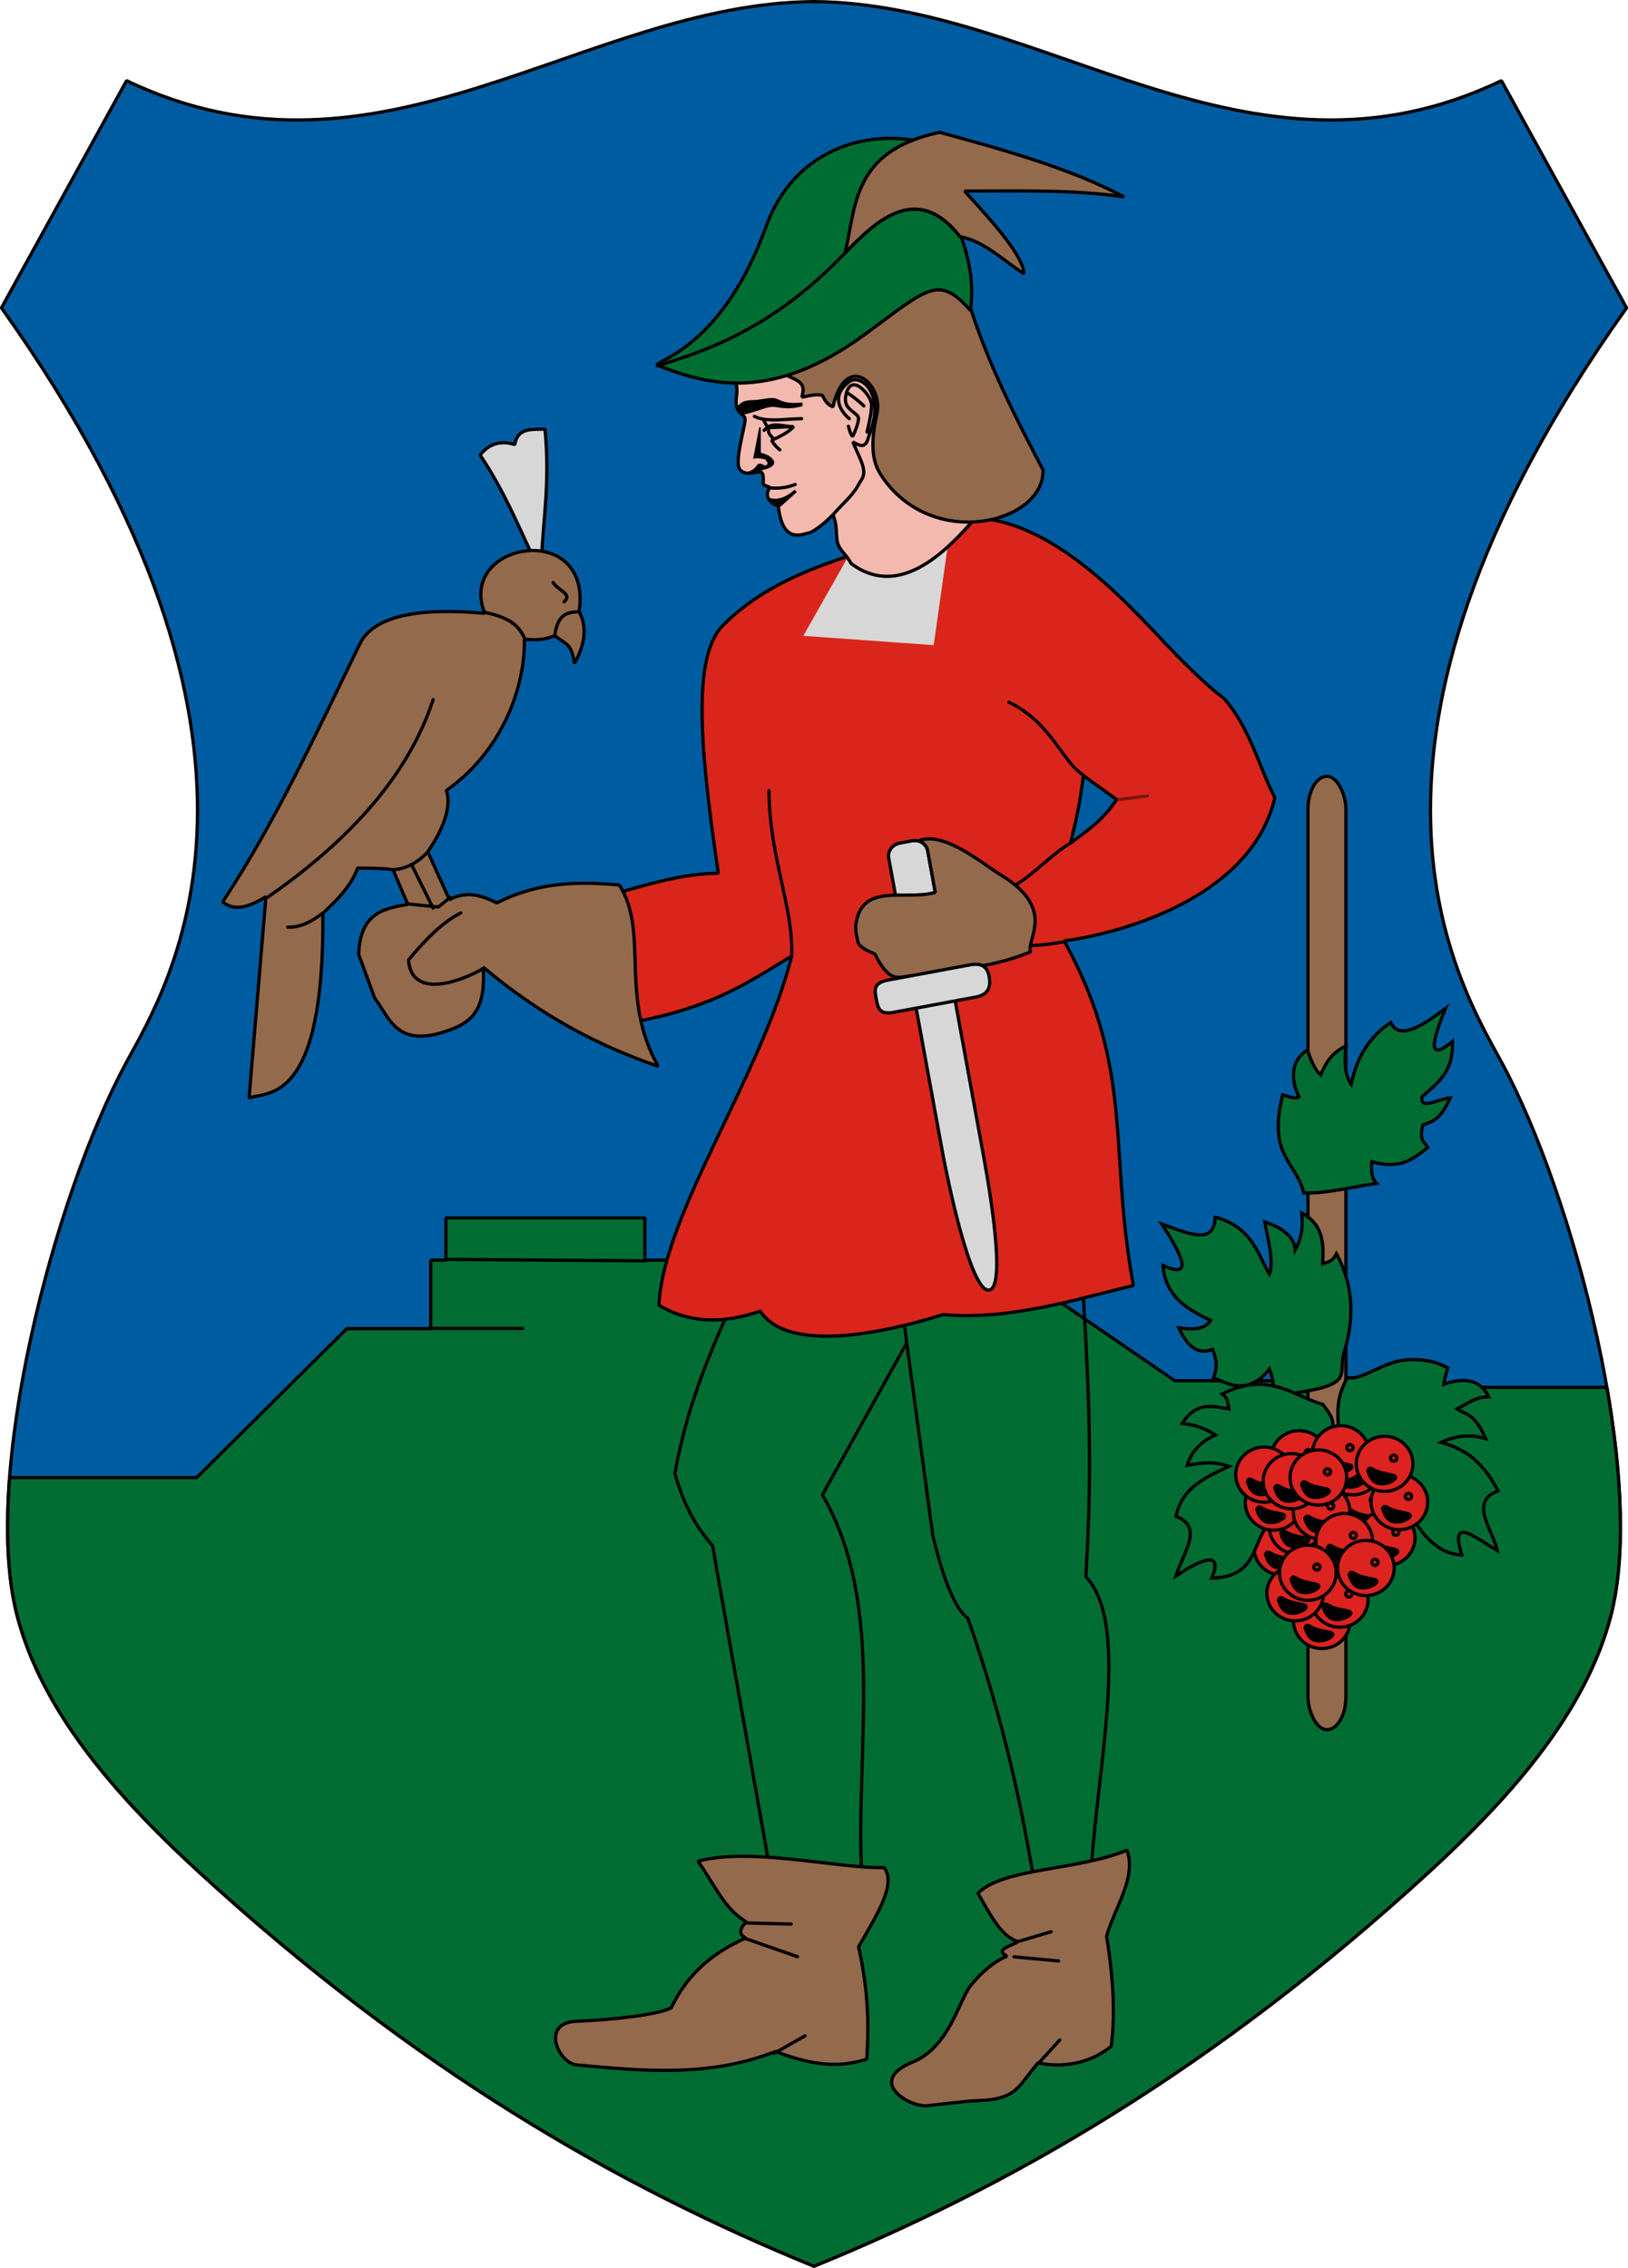 <?xml version="1.0" encoding="UTF-8" standalone="no"?>
<!-- Created with Inkscape (http://www.inkscape.org/) -->

<svg
   xmlns:dc="http://purl.org/dc/elements/1.1/"
   xmlns:cc="http://creativecommons.org/ns#"
   xmlns:rdf="http://www.w3.org/1999/02/22-rdf-syntax-ns#"
   xmlns:svg="http://www.w3.org/2000/svg"
   xmlns="http://www.w3.org/2000/svg"
   xmlns:sodipodi="http://sodipodi.sourceforge.net/DTD/sodipodi-0.dtd"
   xmlns:inkscape="http://www.inkscape.org/namespaces/inkscape"
   width="1997.5"
   height="2782.625"
   id="svg2"
   version="1.1"
   inkscape:version="0.48.1 r9760"
   sodipodi:docname="HUN Solymár COA.svg">
  <defs
     id="defs4" />
  <sodipodi:namedview
     id="base"
     pagecolor="#ffffff"
     bordercolor="#666666"
     borderopacity="1.0"
     inkscape:pageopacity="0.0"
     inkscape:pageshadow="2"
     inkscape:zoom="0.19318783"
     inkscape:cx="-445.29314"
     inkscape:cy="1052.9085"
     inkscape:document-units="px"
     inkscape:current-layer="layer4"
     showgrid="false"
     inkscape:window-width="1280"
     inkscape:window-height="964"
     inkscape:window-x="-4"
     inkscape:window-y="-4"
     inkscape:window-maximized="1"
     inkscape:snap-global="true"
     fit-margin-top="0"
     fit-margin-left="0"
     fit-margin-right="0"
     fit-margin-bottom="0" />
  <g
     inkscape:groupmode="layer"
     id="layer2"
     inkscape:label="JPG"
     transform="translate(-2138.656,816.406)" />
  <g
     inkscape:label="Layer 1"
     inkscape:groupmode="layer"
     id="layer1"
     transform="translate(-2138.656,816.406)">
    <flowRoot
       xml:space="preserve"
       id="flowRoot3979"
       style="font-size:120px;font-style:normal;font-variant:normal;font-weight:bold;font-stretch:normal;text-align:center;line-height:90%;letter-spacing:0px;word-spacing:0px;writing-mode:lr-tb;text-anchor:middle;fill:#000000;fill-opacity:1;stroke:none;font-family:Times New Roman;-inkscape-font-specification:'Times New Roman, Bold'"
       transform="translate(2039.466,-5.176)"><flowRegion
         id="flowRegion3981"><rect
           id="rect3983"
           width="1552.893"
           height="196.7"
           x="331.284"
           y="2113.506" /></flowRegion><flowPara
         id="flowPara3985">Kaboldy Péter</flowPara><flowPara
         id="flowPara3987">2012</flowPara></flowRoot>  </g>
  <g
     inkscape:groupmode="layer"
     id="layer4"
     inkscape:label="FIX"
     style="display:inline"
     transform="translate(-2138.656,816.406)"
     sodipodi:insensitive="true">
    <g
       id="g4526">
      <path
         style="fill:#005ca1;fill-opacity:1;fill-rule:evenodd;stroke:#000000;stroke-width:4;stroke-linecap:round;stroke-linejoin:miter;stroke-miterlimit:1;stroke-opacity:1;stroke-dasharray:none"
         d="m 3891.96,1480.667 c 109.653,-100.517 192.855,-201.022 222.599,-312.477 45.785,-171.565 -44.916,-517.817 -133.705,-681.513 -50.505,-93.112 -232.381,-383.353 153.543,-925.3 l -153.543,-278.802 c -310.769,149.153 -561.016,-94.914 -843.452,-96.975 -282.436,2.06 -532.683,246.127 -843.452,96.975 l -153.543,278.802 c 385.924,541.947 204.048,832.187 153.543,925.3 -88.79,163.696 -179.49,509.948 -133.705,681.513 29.744,111.455 112.946,211.96 222.599,312.477 264.164,242.156 512.703,384.844 754.558,483.69 241.856,-98.846 490.394,-241.534 754.558,-483.69 z"
         id="path3771"
         inkscape:connector-curvature="0"
         sodipodi:nodetypes="ssscccccssscs" />
      <path
         sodipodi:nodetypes="cccccccsscsscssccccc"
         inkscape:connector-curvature="0"
         id="path3777"
         d="m 2685.719,678.062 0,51.777 -18.563,0 0,83.942 -102.875,0 -184.281,182.875 -229.594,0 c -4.951,65.301 -2.606,124.88 9.844,171.531 29.744,111.455 112.941,211.951 222.594,312.469 264.164,242.156 512.707,384.841 754.562,483.688 241.856,-98.846 490.398,-241.531 754.563,-483.688 109.653,-100.517 192.85,-201.014 222.594,-312.469 19.237,-72.085 14.374,-175.017 -4.312,-282.281 l -254.594,0 c -14.821,0 -31.664,-8.062 -46.469,-8.062 l -229.062,0 -215.844,-148.004 -434.344,0 0,-51.777 z"
         style="fill:#016d33;fill-opacity:1;stroke:#000000;stroke-width:4;stroke-linecap:round;stroke-linejoin:miter;stroke-miterlimit:1;stroke-opacity:1;stroke-dasharray:none" />
      <path
         inkscape:connector-curvature="0"
         id="path3779"
         d="m 2665.714,813.582 114.286,0"
         style="fill:#016d33;fill-opacity:1;fill-rule:evenodd;stroke:#000000;stroke-width:4;stroke-linecap:round;stroke-linejoin:miter;stroke-miterlimit:1;stroke-opacity:1;stroke-dasharray:none" />
      <path
         inkscape:connector-curvature="0"
         id="path3781"
         d="m 2931.071,730.699 -245,-1.786"
         style="fill:#016d33;fill-opacity:1;fill-rule:evenodd;stroke:#000000;stroke-width:4;stroke-linecap:round;stroke-linejoin:miter;stroke-miterlimit:1;stroke-opacity:1;stroke-dasharray:none" />
      <g
         transform="translate(3720,0)"
         id="g3884">
        <path
           style="fill:#d7d7d7;fill-opacity:1;stroke:#000000;stroke-width:4;stroke-linecap:round;stroke-linejoin:miter;stroke-miterlimit:1.067;stroke-opacity:1;stroke-dasharray:none"
           d="m -926.391,-130.799 c -20.12,-43.318 -38.788,-87.362 -65.884,-127.192 11.896,-15.784 28.367,-17.745 42.55,-12.811 3.692,-21.996 21.801,-18.04 37.06,-19.216 6.305,65.148 -2.153,109.556 -4.575,163.794 z"
           id="path3877"
           inkscape:connector-curvature="0"
           sodipodi:nodetypes="cccccc" />
        <path
           style="fill:none;stroke:#000000;stroke-width:4;stroke-linecap:round;stroke-linejoin:miter;stroke-miterlimit:1.067;stroke-opacity:1;stroke-dasharray:none"
           d="m -634.336,1490.768 -72.731,-410.367 c -19.814,-23.532 -33.954,-46.25 -46.222,-88.648 20.189,-111.817 60.735,-182.923 94.954,-266.68 l 179.562,32.325 41.835,309.698 c 14.421,60.596 28.842,91.322 43.263,102.444 46.575,133.448 68.461,242.207 84.853,345.472 l 65.242,-15.571 c 5.027,-134.189 51.836,-320.824 -5.469,-381.246 9.014,-145.898 2.918,-242.868 -5.224,-381.001"
           id="path3013"
           inkscape:connector-curvature="0"
           sodipodi:nodetypes="ccccccccccc" />
        <path
           style="fill:none;stroke:#000000;stroke-width:4;stroke-linecap:round;stroke-linejoin:miter;stroke-miterlimit:1.067;stroke-opacity:1;stroke-dasharray:none"
           d="m -523.076,1499.543 c -11.602,-160.12 31.612,-342.14 -49.223,-481.771 l 103.036,-185.623"
           id="path3015"
           inkscape:connector-curvature="0"
           sodipodi:nodetypes="ccc" />
        <path
           style="fill:#936a4c;fill-opacity:1;stroke:#000000;stroke-width:4;stroke-linecap:round;stroke-linejoin:miter;stroke-miterlimit:1.067;stroke-opacity:1;stroke-dasharray:none"
           d="m -725,1467.362 c 65.551,-17.64 170.346,9.047 228.571,7.857 15.536,20.675 -10.297,59.967 -31.428,97.143 12.431,56.187 12.671,98.659 10,137.857 -40.923,13.435 -76.852,3.564 -112.143,-9.286 -79.764,31.145 -158.118,24.401 -243.571,16.429 -22.734,-2.121 -44.843,-51.754 -0.714,-53.571 43.234,-1.781 98.88,-7.671 116.429,-16.429 21.73,-44.971 54.537,-69.171 91.429,-85.714 -10.092,-5.519 -6.162,-12.596 0.714,-20 -27.423,-15.569 -40.346,-48.537 -59.286,-74.286 z"
           id="path3017"
           inkscape:connector-curvature="0"
           sodipodi:nodetypes="cccccsscccc" />
        <path
           style="fill:#936a4c;fill-opacity:1;fill-rule:evenodd;stroke:#000000;stroke-width:4;stroke-linecap:round;stroke-linejoin:miter;stroke-miterlimit:1.067;stroke-opacity:1;stroke-dasharray:none"
           d="m -667.143,1543.076 56.429,1.429"
           id="path3787"
           inkscape:connector-curvature="0" />
        <path
           style="fill:#936a4c;fill-opacity:1;fill-rule:evenodd;stroke:#000000;stroke-width:4;stroke-linecap:round;stroke-linejoin:miter;stroke-miterlimit:1.067;stroke-opacity:1;stroke-dasharray:none"
           d="m -668.571,1561.648 65.714,22.857"
           id="path3789"
           inkscape:connector-curvature="0" />
        <path
           style="fill:#936a4c;fill-opacity:1;fill-rule:evenodd;stroke:#000000;stroke-width:4;stroke-linecap:round;stroke-linejoin:miter;stroke-miterlimit:1.067;stroke-opacity:1;stroke-dasharray:none"
           d="m -631.429,1703.076 37.857,-21.429"
           id="path3791"
           inkscape:connector-curvature="0" />
        <path
           style="fill:#936a4c;fill-opacity:1;fill-rule:evenodd;stroke:#000000;stroke-width:4;stroke-linecap:round;stroke-linejoin:miter;stroke-miterlimit:1.067;stroke-opacity:1;stroke-dasharray:none"
           d="m -381.429,1506.648 c 31.303,-31.471 123.349,-27.781 182.857,-52.857 12.17,33.661 -15.223,70.365 -25,105.714 8.439,51.534 10.608,96.798 5.714,135 -27.63,22.233 -61.466,26.43 -89.964,20.209 l -20.036,25.505 c -16.267,20.707 -38.491,20.16 -63.571,21.429 l -52.143,5.714 c -21.746,2.383 -75.805,-29.861 -17.857,-53.571 45.127,-18.465 56.451,-75.883 71.429,-94.286 14.509,-17.827 29.524,-29.524 44.286,-35.714 -16.099,-8.015 5.113,-12.298 13.571,-17.857 -21.058,-5.873 -34.694,-34.012 -49.286,-59.286 z"
           id="path3793"
           inkscape:connector-curvature="0"
           sodipodi:nodetypes="cccccscsssccc" />
        <path
           style="fill:#936a4c;fill-opacity:1;fill-rule:evenodd;stroke:#000000;stroke-width:4;stroke-linecap:round;stroke-linejoin:miter;stroke-miterlimit:1.067;stroke-opacity:1;stroke-dasharray:none"
           d="m -332.561,1566.025 40.911,-12.122"
           id="path3795"
           inkscape:connector-curvature="0" />
        <path
           style="fill:#936a4c;fill-opacity:1;fill-rule:evenodd;stroke:#000000;stroke-width:4;stroke-linecap:round;stroke-linejoin:miter;stroke-miterlimit:1.067;stroke-opacity:1;stroke-dasharray:none"
           d="m -337.106,1584.713 54.548,5.051"
           id="path3797"
           inkscape:connector-curvature="0" />
        <path
           style="fill:#936a4c;fill-opacity:1;fill-rule:evenodd;stroke:#000000;stroke-width:4;stroke-linecap:round;stroke-linejoin:miter;stroke-miterlimit:1.067;stroke-opacity:1;stroke-dasharray:none"
           d="m -307.307,1715.527 26.264,-28.789"
           id="path3799"
           inkscape:connector-curvature="0" />
        <path
           style="fill:#da251c;fill-opacity:1;fill-rule:evenodd;stroke:#000000;stroke-width:4;stroke-linecap:round;stroke-linejoin:miter;stroke-miterlimit:1.067;stroke-opacity:1;stroke-dasharray:none"
           d="m -393.625,-181.156 c -13.42,0.156 -26.988,2.159 -40.656,6.375 L -470,-159.715 c -45.157,23.592 -151.452,37.243 -224.281,110.653 -39.87,40.188 -26.343,162.458 -5.719,304.281 -54.199,-0.216 -111.254,22.306 -167.156,35.719 l 34.312,151.438 C -713.225,425.461 -665.361,390.094 -610,356.656 c -35.77,145.034 -157.685,315.937 -162.844,428.562 37.454,22.252 79.211,22.984 124.281,7.156 40.197,61.314 194.244,13.58 224.281,4.281 82.221,7.006 160.129,-17.976 233.562,-35.719 -30.94,-167.381 1.774,-265.494 -85,-422.875 10.54,-1.244 27.296,-4.062 47.377,-9.063 72.14,-17.965 187.198,-64.098 211.185,-166.625 C -35.565,127.237 -47.619,76.722 -79.281,40.938 -98.091,26.638 -117.501,7.927 -135.719,-10.5 -185.648,-61.003 -284.347,-182.426 -393.625,-181.156 z m 141.469,316.375 40.719,29.281 c -14.997,24.196 -35.866,38.605 -56.406,53.562 5.878,-23.721 11.676,-47.923 15.688,-82.844 z"
           id="path3801"
           inkscape:connector-curvature="0"
           sodipodi:nodetypes="sccscccccccccsccsscccc" />
        <path
           style="fill:none;stroke:#000000;stroke-width:4;stroke-linecap:round;stroke-linejoin:miter;stroke-miterlimit:1.067;stroke-opacity:1;stroke-dasharray:none"
           d="m -610,357.362 c 2.582,-60.73 -26.957,-118.456 -27.857,-203.571"
           id="path3806"
           inkscape:connector-curvature="0"
           sodipodi:nodetypes="cc" />
        <path
           style="fill:none;stroke:#000000;stroke-width:4;stroke-linecap:round;stroke-linejoin:miter;stroke-miterlimit:1.067;stroke-opacity:1;stroke-dasharray:none"
           d="m -343.571,45.219 c 51.909,24.637 66.118,74.078 91.428,89.286"
           id="path3808"
           inkscape:connector-curvature="0"
           sodipodi:nodetypes="cc" />
        <path
           style="opacity:0.439;fill:none;stroke:#000000;stroke-width:4;stroke-linecap:round;stroke-linejoin:miter;stroke-miterlimit:1.067;stroke-opacity:1;stroke-dasharray:none"
           d="m -212.857,165.219 39.286,-5"
           id="path3810"
           inkscape:connector-curvature="0" />
        <path
           style="fill:none;stroke:#000000;stroke-width:4;stroke-linecap:round;stroke-linejoin:miter;stroke-miterlimit:1.067;stroke-opacity:1;stroke-dasharray:none"
           d="m -264.286,215.934 c -31.667,17.146 -60.476,56.314 -92.857,62.143 l 8.572,65 c 22.081,2.463 47.205,0.87 75,-4.286"
           id="path3812"
           inkscape:connector-curvature="0"
           sodipodi:nodetypes="cccc" />
        <path
           style="fill:#d7d7d7;fill-opacity:1;stroke:#000000;stroke-width:4;stroke-linecap:round;stroke-linejoin:miter;stroke-miterlimit:1.067;stroke-opacity:1;stroke-dasharray:none"
           d="m -425.131,596.364 -65.821,-359.94 c -1.546,-8.457 4.637,-16.643 13.865,-18.356 l 14.598,-2.709 c 9.228,-1.712 17.901,3.717 19.448,12.174 l 65.821,359.94 c 4.377,23.936 33.079,173.669 9.917,178.992 -23.163,5.324 -52.777,-142.489 -57.827,-170.101 z"
           id="rect3818"
           inkscape:connector-curvature="0"
           sodipodi:nodetypes="sssssszs" />
        <path
           style="fill:#936a4c;fill-opacity:1;stroke:#000000;stroke-width:4;stroke-linecap:round;stroke-linejoin:miter;stroke-miterlimit:1.067;stroke-opacity:1;stroke-dasharray:none"
           d="m -453.274,214.946 c 31.091,-11.438 77.224,28.494 100.51,42.679 68.058,41.457 30.476,78.436 35.86,93.944 -49.995,20.78 -100.853,22.596 -151.523,30.052 -11.135,1.639 -22.715,6.657 -39.396,-27.274 -24.748,-10.922 -19.7,-13.195 -23.234,-26.264 l -0.505,-8.081 c 6.363,-55.054 60.163,-30.566 97.732,-41.416 l -9.091,-50.003 c -0.946,-7.051 -5.426,-10.568 -10.354,-13.637 z"
           id="path3830"
           inkscape:connector-curvature="0"
           sodipodi:nodetypes="cscscccccc" />
        <path
           style="fill:#d7d7d7;fill-opacity:1;fill-rule:evenodd;stroke:none"
           d="m -528.571,-154.781 -67.143,118.571 160,11.429 22.857,-161.429 z"
           id="path3822"
           inkscape:connector-curvature="0" />
        <path
           style="fill:#f3b9ae;fill-opacity:1;fill-rule:evenodd;stroke:#000000;stroke-width:4;stroke-linecap:round;stroke-linejoin:miter;stroke-miterlimit:1.067;stroke-opacity:1;stroke-dasharray:none"
           d="m -682.578,-362.862 c 4.363,12.046 6.346,23.05 5.051,31.315 -3.365,21.47 6.586,21.386 10.102,27.779 2.262,4.114 -9.24,38.285 -8.081,57.074 0.629,10.188 9.365,11.919 17.678,10.607 l 9.596,-1.515 c 4.488,1.91 3.236,9.559 3.283,15.91 l 8.334,3.283 c -9.917,13.939 6.143,22.865 10.102,22.223 5.396,50.345 31.194,33.983 39.396,33.335 11.187,-5.986 19.285,-13.293 27.779,-21.971 5.311,12.705 3.661,21.968 5.051,31.315 1.839,12.367 10.438,15.491 17.173,28.537 66.664,49.788 130.368,-32.05 155.671,-58.949 l -121.326,-195.104 z"
           id="path3824"
           inkscape:connector-curvature="0"
           sodipodi:nodetypes="cssssccccccscccc" />
        <path
           style="fill:#936a4c;fill-opacity:1;fill-rule:evenodd;stroke:#000000;stroke-width:4;stroke-linecap:round;stroke-linejoin:miter;stroke-miterlimit:1.067;stroke-opacity:1;stroke-dasharray:none"
           d="m -625,-371.924 c -1.984,10.896 8.313,16.061 16.515,19.704 15.745,6.994 12.784,13.552 11.133,23.276 8.403,-1.613 16.806,-4.444 25.209,-2.265 3.25,7.436 6.942,11.805 12.857,13.954 16.019,-69.551 61.953,-27.41 53.903,8.485 -11.179,49.85 -1.217,66.85 8.536,80.418 63.116,87.812 197.468,52.715 195.209,-11.479 -49.896,-95.406 -79.054,-155.907 -103.802,-249.444 z"
           id="path3826"
           inkscape:connector-curvature="0"
           sodipodi:nodetypes="cscccssccc" />
        <path
           style="fill:#006e33;fill-opacity:1;fill-rule:evenodd;stroke:#000000;stroke-width:4;stroke-linecap:round;stroke-linejoin:miter;stroke-miterlimit:1.067;stroke-opacity:1;stroke-dasharray:none"
           d="m -775,-368.352 c -0.921,-6.227 80.339,-22.437 133.571,-170 33.141,-91.869 119.491,-120.782 192.857,-103.571 l 47.143,117.857 c 11.114,31.409 14.838,60.971 10.714,88.571 -39.166,-44.526 -52.153,-27.353 -129.286,29.286 -112.961,82.948 -190.777,63.209 -255,37.857 z"
           id="path3828"
           inkscape:connector-curvature="0"
           sodipodi:nodetypes="cscccsc" />
        <path
           style="fill:#006e33;fill-opacity:1;stroke:#000000;stroke-width:4;stroke-linecap:round;stroke-linejoin:miter;stroke-miterlimit:1.067;stroke-opacity:1;stroke-dasharray:none"
           d="m -775,-367.638 c 78.337,-22.563 152.697,-57.085 230.714,-138.571 38.116,-39.811 88.582,-86.893 140.714,-20"
           id="path3831"
           inkscape:connector-curvature="0"
           sodipodi:nodetypes="csc" />
        <path
           sodipodi:nodetypes="ccccccc"
           inkscape:connector-curvature="0"
           id="path3833"
           d="m -544.286,-506.209 c 38.116,-39.811 88.582,-86.893 140.714,-20 31.377,6.559 53.053,29.351 78.571,45.714 -0.49,-20.722 -34.866,-60.081 -72.857,-101.429 67.204,-0.076 135.788,-1.878 195.714,7.143 -64.134,-34.091 -144.06,-56.993 -226.429,-79.286 -106.145,22.786 -102.442,88.65 -115.714,147.857 z"
           style="fill:#936a4c;fill-opacity:1;stroke:#000000;stroke-width:4;stroke-linecap:round;stroke-linejoin:miter;stroke-miterlimit:1.067;stroke-opacity:1;stroke-dasharray:none" />
        <path
           style="fill:none;stroke:#000000;stroke-width:4;stroke-linecap:round;stroke-linejoin:miter;stroke-miterlimit:1.067;stroke-opacity:1;stroke-dasharray:none"
           d="m -655.714,-305.495 c 14.833,7.632 37.865,2.965 57.857,2.857"
           id="path3835"
           inkscape:connector-curvature="0"
           sodipodi:nodetypes="cc" />
        <path
           style="fill:none;stroke:#000000;stroke-width:4;stroke-linecap:round;stroke-linejoin:miter;stroke-miterlimit:1.067;stroke-opacity:1;stroke-dasharray:none"
           d="m -635.714,-217.638 c 11.531,0.868 21.323,-0.873 30,-4.286"
           id="path3837"
           inkscape:connector-curvature="0"
           sodipodi:nodetypes="cc" />
        <path
           style="fill:#000000;fill-opacity:1;fill-rule:evenodd;stroke:#000000;stroke-width:4;stroke-linecap:round;stroke-linejoin:miter;stroke-miterlimit:1.067;stroke-opacity:1;stroke-dasharray:none"
           d="m -637.143,-203.352 c 9.415,2.493 19.876,0.104 32.143,-10.714 l -20.714,18.571"
           id="path3839"
           inkscape:connector-curvature="0"
           sodipodi:nodetypes="ccc" />
        <path
           style="fill:none;stroke:#000000;stroke-width:4;stroke-linecap:round;stroke-linejoin:miter;stroke-miterlimit:1.067;stroke-opacity:1;stroke-dasharray:none"
           d="m -558.928,-185.138 c 10.457,-12.51 23.685,-22.624 31.071,-36.786 4.155,-7.967 11.065,-11.174 1.429,-32.857 L -535,-274.066 c 6.435,2.967 14.566,9.487 18.571,-3.571 4.349,-14.178 10.073,-25.608 7.857,-44.286 -2.511,-21.173 -19.948,-34.64 -31.429,-25.714 -22.249,17.298 -10.113,35.883 0.714,45"
           id="path3841"
           inkscape:connector-curvature="0"
           sodipodi:nodetypes="csscsssc" />
        <path
           style="fill:none;stroke:#000000;stroke-width:4;stroke-linecap:round;stroke-linejoin:miter;stroke-miterlimit:1.067;stroke-opacity:1;stroke-dasharray:none"
           d="m -540.357,-293.352 c 1.587,5.757 4.128,15.201 6.071,10.714 1.434,-3.311 7.441,-16.45 6.071,-21.786 -0.972,-3.787 -10.734,-8.229 -14.107,-14.464 -2.713,-5.015 -1.867,-11.855 0.357,-17.857 7.649,-20.636 30.256,6.845 30,17.143 -0.315,12.655 -3.201,22.507 -5.536,33.393"
           id="path3843"
           inkscape:connector-curvature="0"
           sodipodi:nodetypes="csssssc" />
        <path
           style="fill:none;stroke:#000000;stroke-width:4;stroke-linecap:round;stroke-linejoin:miter;stroke-miterlimit:1.067;stroke-opacity:1;stroke-dasharray:none"
           d="m -542.679,-334.959 c 9.675,6.112 15.815,11.438 21.25,16.607"
           id="path3845"
           inkscape:connector-curvature="0"
           sodipodi:nodetypes="cc" />
        <path
           style="fill:none;stroke:#000000;stroke-width:4;stroke-linecap:round;stroke-linejoin:miter;stroke-miterlimit:1.067;stroke-opacity:1;stroke-dasharray:none"
           d="m -643.75,-299.602 4.464,8.036 31.25,-1.429 c -10.536,0.714 -23.792,-5.985 -33.214,1.964 l -2.5,2.679"
           id="path3847"
           inkscape:connector-curvature="0"
           sodipodi:nodetypes="ccccc" />
        <path
           style="fill:none;stroke:#000000;stroke-width:4;stroke-linecap:round;stroke-linejoin:miter;stroke-miterlimit:1.067;stroke-opacity:1;stroke-dasharray:none"
           d="m -638.393,-290.495 c -0.974,6.567 3.19,8.637 5.714,12.143"
           id="path3849"
           inkscape:connector-curvature="0"
           sodipodi:nodetypes="cc" />
        <path
           style="fill:none;stroke:#000000;stroke-width:4;stroke-linecap:round;stroke-linejoin:miter;stroke-miterlimit:1.067;stroke-opacity:1;stroke-dasharray:none"
           d="m -608.214,-292.281 c -6.135,6.519 -15.88,11.434 -26.25,16.071 2.317,4.691 5.78,8.522 10,11.786"
           id="path3851"
           inkscape:connector-curvature="0"
           sodipodi:nodetypes="ccc" />
        <path
           style="fill:#000000;stroke:none"
           d="m -649.821,-291.924 -7.5,38.571 c 6.273,-1.562 10.15,-0.128 14.643,0.536 7.531,7.492 -1.066,8.685 -2.5,6.429 -4.938,-2.572 -7.109,-0.401 -8.75,2.679 -5.369,5.808 -8.585,5.16 -12.679,7.143 l 18.75,-2.679 c 27.436,-4.984 15.559,-18.167 0,-21.607 l 0,-31.071 z"
           id="path3853"
           inkscape:connector-curvature="0"
           sodipodi:nodetypes="cccccccccc" />
        <path
           style="fill:#000000;stroke:none"
           d="m -676.786,-317.995 c 4.071,-2.81 4.759,-7.239 19.643,-7.5 10.063,-0.176 22.988,-4.541 29.286,-1.429 14.155,6.995 21.624,4.361 31.25,4.643 l -0.179,4.286 c -8.808,2.439 -17.866,3.626 -31.964,1.25 -10.85,-1.829 -14.764,2.842 -41.071,9.464 -2.722,-2.931 -6.434,-4.276 -6.964,-10.714 z"
           id="path3855"
           inkscape:connector-curvature="0"
           sodipodi:nodetypes="cssccscc" />
        <path
           style="fill:#936a4c;fill-opacity:1;fill-rule:evenodd;stroke:#000000;stroke-width:4;stroke-linecap:round;stroke-linejoin:miter;stroke-miterlimit:1.067;stroke-opacity:1;stroke-dasharray:none"
           d="m -821.554,269.445 c 37.021,56.643 -0.424,138.029 47.881,222.581 -70.104,-24.034 -141.273,-59.779 -214.817,-121.643 3.405,51.286 -12.967,67.266 -42.705,77.645 -63.438,22.641 -71.823,-15.006 -90.585,-40.116 l -19.411,-53.057 c 1.246,-51.632 32.059,-56.86 60.175,-61.469 l -18.117,-42.705 c -14.45,-1.886 -28.901,-1.682 -43.352,-1.941 -8.589,23.065 -25.706,39.308 -42.705,55.645 2.019,236.52 -69,218.224 -90.585,226.464 l 20.705,-247.169 c -22.809,14.965 -40.6,17.386 -53.057,6.47 62.823,-94.485 115.733,-208.43 168.23,-316.402 20.953,-43.095 99.291,-42.58 153.348,-37.528 -35.189,-87.733 132.82,-116.189 115.82,-1.941 11.59,21.199 4.993,43.935 -5.823,63.41 -3.682,-27.16 -12.829,-23.62 -23.94,-34.293 -12.509,5.668 -25.019,5.693 -37.528,4.529 1.534,46.392 -19.303,131.734 -95.762,185.7 7.756,21.504 -6.444,51.307 -22.646,75.056 l 26.529,58.881 c 21.559,-11.591 40.074,-4.922 58.233,3.882 52.161,-26.446 101.357,-26.203 150.113,-21.999 z"
           id="path3857"
           inkscape:connector-curvature="0"
           sodipodi:nodetypes="cccccccccccccscccccccccc" />
        <path
           style="fill:none;stroke:#000000;stroke-width:4;stroke-linecap:round;stroke-linejoin:miter;stroke-miterlimit:1.067;stroke-opacity:1;stroke-dasharray:none"
           d="m -1253.065,284.635 c 102.914,-71.443 173.409,-151.531 203.141,-242.488"
           id="path3859"
           inkscape:connector-curvature="0"
           sodipodi:nodetypes="cc" />
        <path
           style="fill:none;stroke:#000000;stroke-width:4;stroke-linecap:round;stroke-linejoin:miter;stroke-miterlimit:1.067;stroke-opacity:1;stroke-dasharray:none"
           d="m -985.87,-64.915 c 37.484,8.053 42.749,21.063 49.413,33.857"
           id="path3861"
           inkscape:connector-curvature="0"
           sodipodi:nodetypes="cc" />
        <path
           style="fill:none;stroke:#000000;stroke-width:4;stroke-linecap:round;stroke-linejoin:miter;stroke-miterlimit:1.067;stroke-opacity:1;stroke-dasharray:none"
           d="m -902.6,-101.628 c 4.905,9.312 24.419,13.754 13.402,23.736"
           id="path3863"
           inkscape:connector-curvature="0"
           sodipodi:nodetypes="cc" />
        <path
           style="fill:none;stroke:#000000;stroke-width:4;stroke-linecap:round;stroke-linejoin:miter;stroke-miterlimit:1.067;stroke-opacity:1;stroke-dasharray:none"
           d="m -900.77,-35.633 c 3.65,-29.312 17.044,-29.392 30.197,-30.197"
           id="path3865"
           inkscape:connector-curvature="0"
           sodipodi:nodetypes="cc" />
        <path
           style="fill:none;stroke:#000000;stroke-width:4;stroke-linecap:round;stroke-linejoin:miter;stroke-miterlimit:1.067;stroke-opacity:1;stroke-dasharray:none"
           d="m -1099.336,250.778 c 15.796,-0.838 29.747,-8.132 42.092,-21.046"
           id="path3867"
           inkscape:connector-curvature="0"
           sodipodi:nodetypes="cc" />
        <path
           style="fill:none;stroke:#000000;stroke-width:4;stroke-linecap:round;stroke-linejoin:miter;stroke-miterlimit:1.067;stroke-opacity:1;stroke-dasharray:none"
           d="m -1228.358,321.237 c 14.425,0.675 28.85,-6.11 43.275,-17.497"
           id="path3869"
           inkscape:connector-curvature="0"
           sodipodi:nodetypes="cc" />
        <path
           style="fill:none;stroke:#000000;stroke-width:4;stroke-linecap:round;stroke-linejoin:miter;stroke-miterlimit:1.067;stroke-opacity:1;stroke-dasharray:none"
           d="m -1080.12,292.87 36.602,3.66 14.641,-11.896"
           id="path3871"
           inkscape:connector-curvature="0" />
        <path
           style="fill:none;stroke:#000000;stroke-width:4;stroke-linecap:round;stroke-linejoin:miter;stroke-miterlimit:1.067;stroke-opacity:1;stroke-dasharray:none"
           d="m -1016.066,303.851 c -22.352,11.214 -43.417,32.712 -64.054,57.648 3.864,49.437 65.401,25.77 91.459,10.648"
           id="path3873"
           inkscape:connector-curvature="0"
           sodipodi:nodetypes="ccc" />
        <path
           style="fill:none;stroke:#000000;stroke-width:4;stroke-linecap:round;stroke-linejoin:miter;stroke-miterlimit:1.067;stroke-opacity:1;stroke-dasharray:none"
           d="m -1076.487,244.211 26.529,53.704"
           id="path3875"
           inkscape:connector-curvature="0" />
        <path
           style="fill:#d7d7d7;fill-opacity:1;stroke:#000000;stroke-width:4;stroke-linecap:round;stroke-linejoin:miter;stroke-miterlimit:1.067;stroke-opacity:1;stroke-dasharray:none"
           d="m -491.871,386.209 100.479,-18.646 c 16.491,-3.06 21.781,3.786 23.781,14.724 2,10.937 -0.069,21.701 -16.56,24.761 l -100.479,18.646 c -16.491,3.06 -19.255,-3.786 -21.255,-14.724 -2,-10.937 -5.386,-21.157 14.035,-24.761 z"
           id="rect3816"
           inkscape:connector-curvature="0"
           sodipodi:nodetypes="sssssss" />
      </g>
      <g
         transform="translate(4020,0)"
         id="g4375">
        <path
           inkscape:connector-curvature="0"
           id="path4213"
           d="m -273.251,1082.646 c 0,18.699 -15.568,33.857 -34.772,33.857 -19.204,0 -34.772,-15.158 -34.772,-33.857 0,-18.699 15.568,-33.857 34.772,-33.857 18.848,0 34.264,14.621 34.76,32.967"
           style="fill:#dc2320;fill-opacity:1;fill-rule:evenodd;stroke:#000000;stroke-width:4;stroke-linecap:round;stroke-linejoin:miter;stroke-miterlimit:4;stroke-opacity:1;stroke-dasharray:none" />
        <path
           style="fill:#dc2320;fill-opacity:1;fill-rule:evenodd;stroke:#000000;stroke-width:4;stroke-linecap:round;stroke-linejoin:miter;stroke-miterlimit:4;stroke-opacity:1;stroke-dasharray:none"
           d="m -293.033,1075.727 c 0,2.053 -1.717,3.717 -3.836,3.717 -2.118,0 -3.836,-1.664 -3.836,-3.717 0,-2.053 1.717,-3.717 3.836,-3.717 2.079,0 3.78,1.605 3.834,3.619"
           id="path4215"
           inkscape:connector-curvature="0" />
        <path
           sodipodi:nodetypes="ssssss"
           inkscape:connector-curvature="0"
           id="path4219"
           d="m -328.123,1092.317 c -0.919,-2.985 1.335,-5.826 5.176,-3.397 7.846,4.96 16.137,5.734 24.426,7.603 2.406,0.542 7.003,2.271 1.132,6.309 -5.429,3.733 -13.188,5.545 -19.896,3.397 -3.822,-1.224 -8.297,-5.656 -10.838,-13.911 z"
           style="fill:#000000;fill-opacity:1;stroke:#000000;stroke-width:4;stroke-linecap:round;stroke-linejoin:miter;stroke-miterlimit:4;stroke-opacity:1;stroke-dasharray:none" />
        <path
           inkscape:connector-curvature="0"
           id="path4101"
           d="m -209.194,1011.148 c 0,18.699 -15.568,33.857 -34.772,33.857 -19.204,0 -34.772,-15.158 -34.772,-33.857 0,-18.699 15.568,-33.857 34.772,-33.857 18.848,0 34.264,14.621 34.76,32.967"
           style="fill:#dc2320;fill-opacity:1;fill-rule:evenodd;stroke:#000000;stroke-width:4;stroke-linecap:round;stroke-linejoin:miter;stroke-miterlimit:4;stroke-opacity:1;stroke-dasharray:none" />
        <path
           style="fill:#dc2320;fill-opacity:1;fill-rule:evenodd;stroke:#000000;stroke-width:4;stroke-linecap:round;stroke-linejoin:miter;stroke-miterlimit:4;stroke-opacity:1;stroke-dasharray:none"
           d="m -228.976,1004.229 c 0,2.053 -1.717,3.717 -3.836,3.717 -2.118,0 -3.836,-1.664 -3.836,-3.717 0,-2.053 1.717,-3.717 3.836,-3.717 2.079,0 3.78,1.605 3.834,3.619"
           id="path4103"
           inkscape:connector-curvature="0" />
        <g
           id="g4105"
           transform="translate(-1867.266,10.029)"
           style="fill:#dc2320;fill-opacity:1;stroke-width:4;stroke-miterlimit:4;stroke-dasharray:none">
          <path
             style="opacity:0.48;fill:#dc2320;fill-opacity:1;stroke:#000000;stroke-width:4;stroke-linecap:round;stroke-linejoin:miter;stroke-miterlimit:4;stroke-opacity:1;stroke-dasharray:none"
             d="m 1603.2,1010.79 c -0.919,-2.985 1.335,-5.826 5.176,-3.397 7.846,4.96 16.137,5.734 24.426,7.603 2.406,0.542 7.003,2.271 1.132,6.309 -5.429,3.733 -13.188,5.545 -19.896,3.397 -3.822,-1.224 -8.297,-5.656 -10.838,-13.911 z"
             id="path4107"
             inkscape:connector-curvature="0"
             sodipodi:nodetypes="ssssss" />
        </g>
        <path
           style="fill:#dc2320;fill-opacity:1;fill-rule:evenodd;stroke:#000000;stroke-width:4;stroke-linecap:round;stroke-linejoin:miter;stroke-miterlimit:4;stroke-opacity:1;stroke-dasharray:none"
           d="m -172.637,1030.883 c 0,18.699 -15.568,33.857 -34.772,33.857 -19.204,0 -34.772,-15.158 -34.772,-33.857 0,-18.699 15.568,-33.857 34.772,-33.857 18.848,0 34.264,14.621 34.76,32.967"
           id="path4183"
           inkscape:connector-curvature="0" />
        <path
           inkscape:connector-curvature="0"
           id="path4185"
           d="m -192.418,1023.964 c 0,2.053 -1.717,3.717 -3.836,3.717 -2.118,0 -3.836,-1.664 -3.836,-3.717 0,-2.053 1.717,-3.717 3.836,-3.717 2.079,0 3.78,1.605 3.834,3.619"
           style="fill:#dc2320;fill-opacity:1;fill-rule:evenodd;stroke:#000000;stroke-width:4;stroke-linecap:round;stroke-linejoin:miter;stroke-miterlimit:4;stroke-opacity:1;stroke-dasharray:none" />
        <path
           style="fill:#000000;fill-opacity:1;stroke:#000000;stroke-width:4;stroke-linecap:round;stroke-linejoin:miter;stroke-miterlimit:4;stroke-opacity:1;stroke-dasharray:none"
           d="m -227.509,1040.554 c -0.919,-2.985 1.335,-5.826 5.176,-3.397 7.846,4.96 16.137,5.734 24.426,7.603 2.406,0.542 7.003,2.271 1.132,6.309 -5.429,3.733 -13.188,5.545 -19.896,3.397 -3.822,-1.224 -8.297,-5.656 -10.838,-13.911 z"
           id="path4189"
           inkscape:connector-curvature="0"
           sodipodi:nodetypes="ssssss" />
        <rect
           style="fill:#936a4c;fill-opacity:1;fill-rule:evenodd;stroke:#000000;stroke-width:4;stroke-miterlimit:4;stroke-dasharray:none"
           id="rect3989"
           width="46.587"
           height="1169.846"
           x="-276.522"
           y="136.155"
           rx="38.8"
           ry="40.448" />
        <path
           style="fill:#016d33;fill-opacity:1;fill-rule:evenodd;stroke:#000000;stroke-width:4;stroke-linecap:round;stroke-linejoin:miter;stroke-miterlimit:4;stroke-opacity:1;stroke-dasharray:none"
           d="m -281.698,647.316 c -9.19,-38.647 -44.579,-44.519 -25.881,-120.349 7.018,1.859 14.646,5.545 20.058,2.588 -15.005,-31.349 -2.589,-49.427 10.353,-57.586 6.44,19.57 11.442,26.195 16.176,30.411 6.68,-13.78 11.015,-24.982 31.058,-35.587 -2.705,25.469 0.58,38.956 6.47,47.234 8.454,-41.454 29.577,-63.43 48.528,-75.704 10.81,23.295 41.349,2.144 67.292,-17.47 -17.063,41.26 -22.532,66.37 8.412,40.763 1.619,37.952 -19.213,51.582 -37.528,67.939 -2.255,17.422 23.049,1.162 34.94,1.294 -10.095,20.613 -16.043,27.805 -33.646,32.999 -5.288,20.351 1.882,19.777 5.823,27.823 -17.724,13.736 -32.326,27.326 -68.586,17.47 -1.065,11.097 0.01,20.59 5.823,26.529 -28.218,3.882 -62.736,12.941 -89.291,11.647 z"
           id="path3991"
           inkscape:connector-curvature="0"
           sodipodi:nodetypes="ccccccccccccccccc" />
        <path
           style="fill:#016d33;fill-opacity:1;fill-rule:evenodd;stroke:#000000;stroke-width:4;stroke-linecap:round;stroke-linejoin:miter;stroke-miterlimit:4;stroke-opacity:1;stroke-dasharray:none"
           d="m -239.052,942.556 c 0.063,-21.335 -5.097,-40.431 10.981,-68.629 18.897,4.157 44.458,-21.279 76.407,-21.961 22.149,-0.473 33.567,3.18 46.668,10.066 -3.725,12.854 -4.956,18.223 -5.033,20.131 40.4,-14.257 51.408,8.009 55.361,15.556 -15.684,-0.562 -26.597,8.419 -38.89,14.641 11.102,7.502 20.747,4.316 35.229,36.602 -17.15,-5.38 -35.314,-4.676 -54.903,4.575 24.742,6.681 48.881,18.998 70.001,59.478 -35.955,13.144 -7.125,46.745 -0.915,73.204 -25.232,-14.34 -59.922,-45.02 -43.465,5.49 -23.764,-1.012 -44.388,-16.669 -62.681,-49.87 z"
           id="path3997"
           inkscape:connector-curvature="0"
           sodipodi:nodetypes="ccsccccccccccc" />
        <path
           style="fill:#016d33;fill-opacity:1;fill-rule:evenodd;stroke:#000000;stroke-width:4;stroke-linecap:round;stroke-linejoin:miter;stroke-miterlimit:4;stroke-opacity:1;stroke-dasharray:none"
           d="m -232.523,844.016 c -3.2,10.223 -0.658,19.333 -3.559,27.176 -6.853,18.528 -49.846,18.337 -81.203,27.176 -1.304,-10.964 -1.144,-20.758 -6.47,-34.94 -27.365,35.185 -54.25,15.897 -68.586,11 3.244,-9.502 5.642,-19.499 -1.294,-34.94 -13.803,4.749 -27.607,2.92 -41.41,-26.529 14.93,1.548 30.087,3.652 39.146,-9.059 -27.506,-13.257 -55.516,-28.599 -58.557,-67.616 39.825,18.366 21.484,-15.016 -1.294,-50.793 30.584,10.885 64.698,27.262 65.351,-8.412 47.158,12.209 53.955,50.42 66.645,69.88 5.535,-14.307 -1.149,-39.54 -5.823,-64.057 20.694,6.967 35.742,17.013 37.528,34.293 6.364,-11.322 10.001,-25.371 7.764,-45.293 27.617,14.619 26.928,39.134 25.881,62.116 5.826,-1.808 11.82,-1.937 16.823,-11.97 24.345,44.874 19.904,87.32 9.059,121.967 z"
           id="path3993"
           inkscape:connector-curvature="0"
           sodipodi:nodetypes="sscccccccccccccccs" />
        <path
           style="fill:#016d33;fill-opacity:1;fill-rule:evenodd;stroke:#000000;stroke-width:4;stroke-linecap:round;stroke-linejoin:miter;stroke-miterlimit:4;stroke-opacity:1;stroke-dasharray:none"
           d="m -248.202,941.641 c 6.67,-14.932 -2.657,-24.532 -10.066,-34.772 -36.135,-10.119 -66.55,-41.591 -123.532,-12.811 7.399,5.093 6.762,10.838 8.236,18.301 -20.661,-3.216 -40.041,-9.368 -57.191,17.843 14.874,1.838 25.443,4.677 40.72,14.183 -17.415,7.846 -29.552,19.915 -34.772,37.517 28.058,-5.967 39.905,-2.672 51.243,0.915 -27.258,13.434 -56.545,24.331 -64.969,61.308 34.573,13.446 9.302,43.594 0,73.204 25.433,-16.759 60.028,-35.362 43.922,2.745 50.345,-1.4 49.91,-34.538 64.054,-58.563 z"
           id="path3995"
           inkscape:connector-curvature="0"
           sodipodi:nodetypes="ccccccccccccc" />
        <path
           style="fill:#dc2320;fill-opacity:1;fill-rule:evenodd;stroke:#000000;stroke-width:4;stroke-linecap:round;stroke-linejoin:miter;stroke-miterlimit:4;stroke-opacity:1;stroke-dasharray:none"
           d="m -252.546,972.973 c 0,18.699 -15.568,33.857 -34.772,33.857 -19.204,0 -34.772,-15.158 -34.772,-33.857 0,-18.699 15.568,-33.857 34.772,-33.857 18.848,0 34.264,14.621 34.76,32.967"
           id="path4051"
           inkscape:connector-curvature="0" />
        <path
           inkscape:connector-curvature="0"
           id="path4053"
           d="m -272.327,966.054 c 0,2.053 -1.717,3.717 -3.836,3.717 -2.118,0 -3.836,-1.664 -3.836,-3.717 0,-2.053 1.717,-3.717 3.836,-3.717 2.079,0 3.78,1.605 3.834,3.619"
           style="fill:#dc2320;fill-opacity:1;fill-rule:evenodd;stroke:#000000;stroke-width:4;stroke-linecap:round;stroke-linejoin:miter;stroke-miterlimit:4;stroke-opacity:1;stroke-dasharray:none" />
        <g
           id="g4055"
           transform="translate(-1910.618,-28.146)"
           style="fill:#dc2320;fill-opacity:1;stroke-width:4;stroke-miterlimit:4;stroke-dasharray:none">
          <path
             sodipodi:nodetypes="ssssss"
             inkscape:connector-curvature="0"
             id="path4057"
             d="m 1603.2,1010.79 c -0.919,-2.985 1.335,-5.826 5.176,-3.397 7.846,4.96 16.137,5.734 24.426,7.603 2.406,0.542 7.003,2.271 1.132,6.309 -5.429,3.733 -13.188,5.545 -19.896,3.397 -3.822,-1.224 -8.297,-5.656 -10.838,-13.911 z"
             style="opacity:0.48;fill:#dc2320;fill-opacity:1;stroke:#000000;stroke-width:4;stroke-linecap:round;stroke-linejoin:miter;stroke-miterlimit:4;stroke-opacity:1;stroke-dasharray:none" />
        </g>
        <path
           style="fill:#dc2320;fill-opacity:1;fill-rule:evenodd;stroke:#000000;stroke-width:4;stroke-linecap:round;stroke-linejoin:miter;stroke-miterlimit:4;stroke-opacity:1;stroke-dasharray:none"
           d="m -254.487,1056.765 c 0,18.699 -15.568,33.857 -34.772,33.857 -19.204,0 -34.772,-15.158 -34.772,-33.857 0,-18.699 15.568,-33.857 34.772,-33.857 18.848,0 34.264,14.621 34.76,32.967"
           id="path4223"
           inkscape:connector-curvature="0" />
        <path
           inkscape:connector-curvature="0"
           id="path4225"
           d="m -274.268,1049.845 c 0,2.053 -1.717,3.717 -3.836,3.717 -2.118,0 -3.836,-1.664 -3.836,-3.717 0,-2.053 1.717,-3.717 3.836,-3.717 2.079,0 3.78,1.605 3.834,3.619"
           style="fill:#dc2320;fill-opacity:1;fill-rule:evenodd;stroke:#000000;stroke-width:4;stroke-linecap:round;stroke-linejoin:miter;stroke-miterlimit:4;stroke-opacity:1;stroke-dasharray:none" />
        <path
           style="fill:#000000;fill-opacity:1;stroke:#000000;stroke-width:4;stroke-linecap:round;stroke-linejoin:miter;stroke-miterlimit:4;stroke-opacity:1;stroke-dasharray:none"
           d="m -309.359,1066.435 c -0.919,-2.985 1.335,-5.826 5.176,-3.397 7.846,4.96 16.137,5.734 24.426,7.603 2.406,0.542 7.003,2.271 1.132,6.309 -5.429,3.733 -13.188,5.545 -19.896,3.397 -3.822,-1.224 -8.297,-5.656 -10.838,-13.911 z"
           id="path4229"
           inkscape:connector-curvature="0"
           sodipodi:nodetypes="ssssss" />
        <path
           style="fill:#dc2320;fill-opacity:1;fill-rule:evenodd;stroke:#000000;stroke-width:4;stroke-linecap:round;stroke-linejoin:miter;stroke-miterlimit:4;stroke-opacity:1;stroke-dasharray:none"
           d="m -283.927,1027.324 c 0,18.699 -15.568,33.857 -34.772,33.857 -19.204,0 -34.772,-15.158 -34.772,-33.857 0,-18.699 15.568,-33.857 34.772,-33.857 18.848,0 34.264,14.621 34.76,32.967"
           id="path4091"
           inkscape:connector-curvature="0" />
        <path
           inkscape:connector-curvature="0"
           id="path4093"
           d="m -303.709,1020.405 c 0,2.053 -1.717,3.717 -3.836,3.717 -2.118,0 -3.836,-1.664 -3.836,-3.717 0,-2.053 1.717,-3.717 3.836,-3.717 2.079,0 3.78,1.605 3.834,3.619"
           style="fill:#dc2320;fill-opacity:1;fill-rule:evenodd;stroke:#000000;stroke-width:4;stroke-linecap:round;stroke-linejoin:miter;stroke-miterlimit:4;stroke-opacity:1;stroke-dasharray:none" />
        <path
           style="fill:#000000;fill-opacity:1;stroke:#000000;stroke-width:4;stroke-linecap:round;stroke-linejoin:miter;stroke-miterlimit:4;stroke-opacity:1;stroke-dasharray:none"
           d="m -338.799,1036.995 c -0.919,-2.985 1.335,-5.826 5.176,-3.397 7.846,4.96 16.137,5.734 24.426,7.603 2.406,0.542 7.003,2.271 1.132,6.309 -5.429,3.733 -13.188,5.545 -19.896,3.397 -3.822,-1.224 -8.297,-5.656 -10.838,-13.911 z"
           id="path4097"
           inkscape:connector-curvature="0"
           sodipodi:nodetypes="ssssss" />
        <path
           inkscape:connector-curvature="0"
           id="path4041"
           d="m -295.574,993.031 c 0,18.699 -15.568,33.857 -34.772,33.857 -19.204,0 -34.772,-15.158 -34.772,-33.857 0,-18.699 15.568,-33.857 34.772,-33.857 18.848,0 34.264,14.621 34.76,32.967"
           style="fill:#dc2320;fill-opacity:1;fill-rule:evenodd;stroke:#000000;stroke-width:4;stroke-linecap:round;stroke-linejoin:miter;stroke-miterlimit:4;stroke-opacity:1;stroke-dasharray:none" />
        <path
           style="fill:#dc2320;fill-opacity:1;fill-rule:evenodd;stroke:#000000;stroke-width:4;stroke-linecap:round;stroke-linejoin:miter;stroke-miterlimit:4;stroke-opacity:1;stroke-dasharray:none"
           d="m -315.355,986.112 c 0,2.053 -1.717,3.717 -3.836,3.717 -2.118,0 -3.836,-1.664 -3.836,-3.717 0,-2.053 1.717,-3.717 3.836,-3.717 2.079,0 3.78,1.605 3.834,3.619"
           id="path4043"
           inkscape:connector-curvature="0" />
        <path
           sodipodi:nodetypes="ssssss"
           inkscape:connector-curvature="0"
           id="path4047"
           d="m -350.446,1002.702 c -0.919,-2.985 1.335,-5.826 5.176,-3.397 7.846,4.96 16.137,5.734 24.426,7.603 2.406,0.542 7.003,2.271 1.132,6.309 -5.429,3.733 -13.188,5.545 -19.896,3.397 -3.822,-1.224 -8.297,-5.656 -10.838,-13.911 z"
           style="fill:#000000;fill-opacity:1;stroke:#000000;stroke-width:4;stroke-linecap:round;stroke-linejoin:miter;stroke-miterlimit:4;stroke-opacity:1;stroke-dasharray:none" />
        <path
           inkscape:connector-curvature="0"
           id="path4233"
           d="m -225.047,1038.648 c 0,18.699 -15.568,33.857 -34.772,33.857 -19.204,0 -34.772,-15.158 -34.772,-33.857 0,-18.698 15.568,-33.857 34.772,-33.857 18.848,0 34.264,14.621 34.76,32.967"
           style="fill:#dc2320;fill-opacity:1;fill-rule:evenodd;stroke:#000000;stroke-width:4;stroke-linecap:round;stroke-linejoin:miter;stroke-miterlimit:4;stroke-opacity:1;stroke-dasharray:none" />
        <path
           style="fill:#dc2320;fill-opacity:1;fill-rule:evenodd;stroke:#000000;stroke-width:4;stroke-linecap:round;stroke-linejoin:miter;stroke-miterlimit:4;stroke-opacity:1;stroke-dasharray:none"
           d="m -244.828,1031.728 c 0,2.053 -1.717,3.717 -3.836,3.717 -2.118,0 -3.836,-1.664 -3.836,-3.717 0,-2.053 1.717,-3.717 3.836,-3.717 2.079,0 3.78,1.605 3.834,3.619"
           id="path4235"
           inkscape:connector-curvature="0" />
        <path
           sodipodi:nodetypes="ssssss"
           inkscape:connector-curvature="0"
           id="path4239"
           d="m -279.919,1048.318 c -0.919,-2.985 1.335,-5.826 5.176,-3.397 7.846,4.96 16.137,5.734 24.426,7.603 2.406,0.542 7.003,2.271 1.132,6.309 -5.429,3.733 -13.188,5.545 -19.896,3.397 -3.822,-1.224 -8.297,-5.656 -10.838,-13.911 z"
           style="fill:#000000;fill-opacity:1;stroke:#000000;stroke-width:4;stroke-linecap:round;stroke-linejoin:miter;stroke-miterlimit:4;stroke-opacity:1;stroke-dasharray:none" />
        <path
           style="fill:#dc2320;fill-opacity:1;fill-rule:evenodd;stroke:#000000;stroke-width:4;stroke-linecap:round;stroke-linejoin:miter;stroke-miterlimit:4;stroke-opacity:1;stroke-dasharray:none"
           d="m -261.928,1001.119 c 0,18.699 -15.568,33.857 -34.772,33.857 -19.204,0 -34.772,-15.158 -34.772,-33.857 0,-18.699 15.568,-33.857 34.772,-33.857 18.848,0 34.264,14.621 34.76,32.967"
           id="path3999"
           inkscape:connector-curvature="0" />
        <path
           inkscape:connector-curvature="0"
           id="path4002"
           d="m -281.709,994.2 c 0,2.053 -1.717,3.717 -3.836,3.717 -2.118,0 -3.836,-1.664 -3.836,-3.717 0,-2.053 1.717,-3.717 3.836,-3.717 2.079,0 3.78,1.605 3.834,3.619"
           style="fill:#dc2320;fill-opacity:1;fill-rule:evenodd;stroke:#000000;stroke-width:4;stroke-linecap:round;stroke-linejoin:miter;stroke-miterlimit:4;stroke-opacity:1;stroke-dasharray:none" />
        <path
           style="fill:#000000;fill-opacity:1;stroke:#000000;stroke-width:4;stroke-linecap:round;stroke-linejoin:miter;stroke-miterlimit:4;stroke-opacity:1;stroke-dasharray:none"
           d="m -316.8,1010.79 c -0.919,-2.985 1.335,-5.826 5.176,-3.397 7.846,4.96 16.137,5.734 24.426,7.603 2.406,0.542 7.003,2.271 1.132,6.309 -5.429,3.733 -13.188,5.545 -19.896,3.397 -3.822,-1.224 -8.297,-5.656 -10.838,-13.911 z"
           id="path4004"
           inkscape:connector-curvature="0"
           sodipodi:nodetypes="ssssss" />
        <path
           style="fill:#dc2320;fill-opacity:1;fill-rule:evenodd;stroke:#000000;stroke-width:4;stroke-linecap:round;stroke-linejoin:miter;stroke-miterlimit:4;stroke-opacity:1;stroke-dasharray:none"
           d="m -186.548,983.973 c 0,18.699 -15.568,33.857 -34.772,33.857 -19.204,0 -34.772,-15.158 -34.772,-33.857 0,-18.699 15.568,-33.857 34.772,-33.857 18.848,0 34.264,14.621 34.76,32.967"
           id="path4081"
           inkscape:connector-curvature="0" />
        <path
           inkscape:connector-curvature="0"
           id="path4083"
           d="m -206.329,977.053 c 0,2.053 -1.717,3.717 -3.836,3.717 -2.118,0 -3.836,-1.664 -3.836,-3.717 0,-2.053 1.717,-3.717 3.836,-3.717 2.079,0 3.78,1.605 3.834,3.619"
           style="fill:#dc2320;fill-opacity:1;fill-rule:evenodd;stroke:#000000;stroke-width:4;stroke-linecap:round;stroke-linejoin:miter;stroke-miterlimit:4;stroke-opacity:1;stroke-dasharray:none" />
        <path
           style="fill:#000000;fill-opacity:1;stroke:#000000;stroke-width:4;stroke-linecap:round;stroke-linejoin:miter;stroke-miterlimit:4;stroke-opacity:1;stroke-dasharray:none"
           d="m -241.42,993.643 c -0.919,-2.985 1.335,-5.826 5.176,-3.397 7.846,4.96 16.137,5.734 24.426,7.603 2.406,0.542 7.003,2.271 1.132,6.309 -5.429,3.733 -13.188,5.545 -19.896,3.397 -3.822,-1.224 -8.297,-5.656 -10.838,-13.911 z"
           id="path4087"
           inkscape:connector-curvature="0"
           sodipodi:nodetypes="ssssss" />
        <path
           inkscape:connector-curvature="0"
           id="path4061"
           d="m -201.43,966.826 c 0,18.699 -15.568,33.857 -34.772,33.857 -19.204,0 -34.772,-15.158 -34.772,-33.857 0,-18.699 15.568,-33.857 34.772,-33.857 18.848,0 34.264,14.621 34.76,32.967"
           style="fill:#dc2320;fill-opacity:1;fill-rule:evenodd;stroke:#000000;stroke-width:4;stroke-linecap:round;stroke-linejoin:miter;stroke-miterlimit:4;stroke-opacity:1;stroke-dasharray:none" />
        <path
           style="fill:#dc2320;fill-opacity:1;fill-rule:evenodd;stroke:#000000;stroke-width:4;stroke-linecap:round;stroke-linejoin:miter;stroke-miterlimit:4;stroke-opacity:1;stroke-dasharray:none"
           d="m -221.211,959.907 c 0,2.053 -1.717,3.717 -3.836,3.717 -2.118,0 -3.836,-1.664 -3.836,-3.717 0,-2.053 1.717,-3.717 3.836,-3.717 2.079,0 3.78,1.605 3.834,3.619"
           id="path4063"
           inkscape:connector-curvature="0" />
        <path
           sodipodi:nodetypes="ssssss"
           inkscape:connector-curvature="0"
           id="path4067"
           d="m -256.302,976.497 c -0.919,-2.985 1.335,-5.826 5.176,-3.397 7.846,4.96 16.137,5.734 24.426,7.603 2.406,0.542 7.003,2.271 1.132,6.309 -5.429,3.733 -13.188,5.545 -19.896,3.397 -3.822,-1.224 -8.297,-5.656 -10.838,-13.911 z"
           style="fill:#000000;fill-opacity:1;stroke:#000000;stroke-width:4;stroke-linecap:round;stroke-linejoin:miter;stroke-miterlimit:4;stroke-opacity:1;stroke-dasharray:none" />
        <path
           inkscape:connector-curvature="0"
           id="path4173"
           d="m -145.137,1070.676 c 0,18.699 -15.568,33.857 -34.772,33.857 -19.204,0 -34.772,-15.158 -34.772,-33.857 0,-18.699 15.568,-33.857 34.772,-33.857 18.848,0 34.264,14.621 34.76,32.967"
           style="fill:#dc2320;fill-opacity:1;fill-rule:evenodd;stroke:#000000;stroke-width:4;stroke-linecap:round;stroke-linejoin:miter;stroke-miterlimit:4;stroke-opacity:1;stroke-dasharray:none" />
        <path
           style="fill:#dc2320;fill-opacity:1;fill-rule:evenodd;stroke:#000000;stroke-width:4;stroke-linecap:round;stroke-linejoin:miter;stroke-miterlimit:4;stroke-opacity:1;stroke-dasharray:none"
           d="m -164.919,1063.756 c 0,2.053 -1.717,3.717 -3.836,3.717 -2.118,0 -3.836,-1.664 -3.836,-3.717 0,-2.053 1.717,-3.717 3.836,-3.717 2.079,0 3.78,1.605 3.834,3.619"
           id="path4175"
           inkscape:connector-curvature="0" />
        <path
           sodipodi:nodetypes="ssssss"
           inkscape:connector-curvature="0"
           id="path4179"
           d="m -200.009,1080.347 c -0.919,-2.985 1.335,-5.826 5.176,-3.397 7.846,4.96 16.137,5.734 24.426,7.603 2.406,0.542 7.003,2.271 1.132,6.309 -5.429,3.733 -13.188,5.545 -19.896,3.397 -3.822,-1.224 -8.297,-5.656 -10.838,-13.911 z"
           style="fill:#000000;fill-opacity:1;stroke:#000000;stroke-width:4;stroke-linecap:round;stroke-linejoin:miter;stroke-miterlimit:4;stroke-opacity:1;stroke-dasharray:none" />
        <path
           inkscape:connector-curvature="0"
           id="path4113"
           d="m -129.608,1026.677 c 0,18.699 -15.568,33.857 -34.772,33.857 -19.204,0 -34.772,-15.158 -34.772,-33.857 0,-18.699 15.568,-33.857 34.772,-33.857 18.848,0 34.264,14.621 34.76,32.967"
           style="fill:#dc2320;fill-opacity:1;fill-rule:evenodd;stroke:#000000;stroke-width:4;stroke-linecap:round;stroke-linejoin:miter;stroke-miterlimit:4;stroke-opacity:1;stroke-dasharray:none" />
        <path
           style="fill:#dc2320;fill-opacity:1;fill-rule:evenodd;stroke:#000000;stroke-width:4;stroke-linecap:round;stroke-linejoin:miter;stroke-miterlimit:4;stroke-opacity:1;stroke-dasharray:none"
           d="m -149.39,1019.758 c 0,2.053 -1.717,3.717 -3.836,3.717 -2.118,0 -3.836,-1.664 -3.836,-3.717 0,-2.053 1.717,-3.717 3.836,-3.717 2.079,0 3.78,1.605 3.834,3.619"
           id="path4115"
           inkscape:connector-curvature="0" />
        <path
           sodipodi:nodetypes="ssssss"
           inkscape:connector-curvature="0"
           id="path4119"
           d="m -184.481,1036.348 c -0.919,-2.985 1.335,-5.826 5.176,-3.397 7.846,4.96 16.137,5.734 24.426,7.603 2.406,0.542 7.003,2.271 1.132,6.309 -5.429,3.733 -13.188,5.545 -19.896,3.397 -3.822,-1.224 -8.297,-5.656 -10.838,-13.911 z"
           style="fill:#000000;fill-opacity:1;stroke:#000000;stroke-width:4;stroke-linecap:round;stroke-linejoin:miter;stroke-miterlimit:4;stroke-opacity:1;stroke-dasharray:none" />
        <path
           style="fill:#dc2320;fill-opacity:1;fill-rule:evenodd;stroke:#000000;stroke-width:4;stroke-linecap:round;stroke-linejoin:miter;stroke-miterlimit:4;stroke-opacity:1;stroke-dasharray:none"
           d="m -147.726,979.767 c 0,18.699 -15.568,33.857 -34.772,33.857 -19.204,0 -34.772,-15.158 -34.772,-33.857 0,-18.699 15.568,-33.857 34.772,-33.857 18.848,0 34.264,14.621 34.76,32.967"
           id="path4071"
           inkscape:connector-curvature="0" />
        <path
           inkscape:connector-curvature="0"
           id="path4073"
           d="m -167.507,972.848 c 0,2.053 -1.717,3.717 -3.836,3.717 -2.118,0 -3.836,-1.664 -3.836,-3.717 0,-2.053 1.717,-3.717 3.836,-3.717 2.079,0 3.78,1.605 3.834,3.619"
           style="fill:#dc2320;fill-opacity:1;fill-rule:evenodd;stroke:#000000;stroke-width:4;stroke-linecap:round;stroke-linejoin:miter;stroke-miterlimit:4;stroke-opacity:1;stroke-dasharray:none" />
        <path
           style="fill:#000000;fill-opacity:1;stroke:#000000;stroke-width:4;stroke-linecap:round;stroke-linejoin:miter;stroke-miterlimit:4;stroke-opacity:1;stroke-dasharray:none"
           d="m -202.598,989.438 c -0.919,-2.985 1.335,-5.826 5.176,-3.397 7.846,4.96 16.137,5.734 24.426,7.603 2.406,0.542 7.003,2.271 1.132,6.309 -5.429,3.733 -13.188,5.545 -19.896,3.397 -3.822,-1.224 -8.297,-5.656 -10.838,-13.911 z"
           id="path4077"
           inkscape:connector-curvature="0"
           sodipodi:nodetypes="ssssss" />
        <path
           style="fill:#dc2320;fill-opacity:1;fill-rule:evenodd;stroke:#000000;stroke-width:4;stroke-linecap:round;stroke-linejoin:miter;stroke-miterlimit:4;stroke-opacity:1;stroke-dasharray:none"
           d="m -224.723,1172.585 c 0,18.699 -15.568,33.857 -34.772,33.857 -19.204,0 -34.772,-15.158 -34.772,-33.857 0,-18.699 15.568,-33.857 34.772,-33.857 18.848,0 34.264,14.621 34.76,32.967"
           id="path4123"
           inkscape:connector-curvature="0" />
        <path
           inkscape:connector-curvature="0"
           id="path4125"
           d="m -244.505,1165.665 c 0,2.053 -1.717,3.717 -3.836,3.717 -2.118,0 -3.836,-1.664 -3.836,-3.717 0,-2.053 1.717,-3.717 3.836,-3.717 2.079,0 3.78,1.605 3.834,3.619"
           style="fill:#dc2320;fill-opacity:1;fill-rule:evenodd;stroke:#000000;stroke-width:4;stroke-linecap:round;stroke-linejoin:miter;stroke-miterlimit:4;stroke-opacity:1;stroke-dasharray:none" />
        <path
           style="fill:#000000;fill-opacity:1;stroke:#000000;stroke-width:4;stroke-linecap:round;stroke-linejoin:miter;stroke-miterlimit:4;stroke-opacity:1;stroke-dasharray:none"
           d="m -279.595,1182.255 c -0.919,-2.985 1.335,-5.826 5.176,-3.397 7.846,4.96 16.137,5.734 24.426,7.603 2.406,0.542 7.003,2.271 1.132,6.309 -5.429,3.733 -13.188,5.545 -19.896,3.397 -3.822,-1.224 -8.297,-5.656 -10.838,-13.911 z"
           id="path4129"
           inkscape:connector-curvature="0"
           sodipodi:nodetypes="ssssss" />
        <path
           inkscape:connector-curvature="0"
           id="path4203"
           d="m -215.341,1105.616 c 0,18.699 -15.568,33.857 -34.772,33.857 -19.204,0 -34.772,-15.158 -34.772,-33.857 0,-18.699 15.568,-33.857 34.772,-33.857 18.848,0 34.264,14.621 34.76,32.967"
           style="fill:#dc2320;fill-opacity:1;fill-rule:evenodd;stroke:#000000;stroke-width:4;stroke-linecap:round;stroke-linejoin:miter;stroke-miterlimit:4;stroke-opacity:1;stroke-dasharray:none" />
        <path
           style="fill:#dc2320;fill-opacity:1;fill-rule:evenodd;stroke:#000000;stroke-width:4;stroke-linecap:round;stroke-linejoin:miter;stroke-miterlimit:4;stroke-opacity:1;stroke-dasharray:none"
           d="m -235.123,1098.697 c 0,2.053 -1.717,3.717 -3.836,3.717 -2.118,0 -3.836,-1.664 -3.836,-3.717 0,-2.053 1.717,-3.717 3.836,-3.717 2.079,0 3.78,1.605 3.834,3.619"
           id="path4205"
           inkscape:connector-curvature="0" />
        <g
           id="g4207"
           transform="translate(-1873.413,104.497)"
           style="fill:#dc2320;fill-opacity:1;stroke-width:4;stroke-miterlimit:4;stroke-dasharray:none">
          <path
             style="opacity:0.48;fill:#dc2320;fill-opacity:1;stroke:#000000;stroke-width:4;stroke-linecap:round;stroke-linejoin:miter;stroke-miterlimit:4;stroke-opacity:1;stroke-dasharray:none"
             d="m 1603.2,1010.79 c -0.919,-2.985 1.335,-5.826 5.176,-3.397 7.846,4.96 16.137,5.734 24.426,7.603 2.406,0.542 7.003,2.271 1.132,6.309 -5.429,3.733 -13.188,5.545 -19.896,3.397 -3.822,-1.224 -8.297,-5.656 -10.838,-13.911 z"
             id="path4209"
             inkscape:connector-curvature="0"
             sodipodi:nodetypes="ssssss" />
        </g>
        <path
           inkscape:connector-curvature="0"
           id="path4133"
           d="m -202.724,1146.38 c 0,18.699 -15.568,33.857 -34.772,33.857 -19.204,0 -34.772,-15.158 -34.772,-33.857 0,-18.699 15.568,-33.857 34.772,-33.857 18.848,0 34.264,14.621 34.76,32.967"
           style="fill:#dc2320;fill-opacity:1;fill-rule:evenodd;stroke:#000000;stroke-width:4;stroke-linecap:round;stroke-linejoin:miter;stroke-miterlimit:4;stroke-opacity:1;stroke-dasharray:none" />
        <path
           style="fill:#dc2320;fill-opacity:1;fill-rule:evenodd;stroke:#000000;stroke-width:4;stroke-linecap:round;stroke-linejoin:miter;stroke-miterlimit:4;stroke-opacity:1;stroke-dasharray:none"
           d="m -222.505,1139.46 c 0,2.053 -1.717,3.717 -3.836,3.717 -2.118,0 -3.836,-1.664 -3.836,-3.717 0,-2.053 1.717,-3.717 3.836,-3.717 2.079,0 3.78,1.605 3.834,3.619"
           id="path4135"
           inkscape:connector-curvature="0" />
        <path
           sodipodi:nodetypes="ssssss"
           inkscape:connector-curvature="0"
           id="path4139"
           d="m -257.596,1156.05 c -0.919,-2.985 1.335,-5.826 5.176,-3.397 7.846,4.96 16.137,5.734 24.426,7.603 2.406,0.542 7.003,2.271 1.132,6.309 -5.429,3.733 -13.188,5.545 -19.896,3.397 -3.822,-1.224 -8.297,-5.656 -10.838,-13.911 z"
           style="fill:#000000;fill-opacity:1;stroke:#000000;stroke-width:4;stroke-linecap:round;stroke-linejoin:miter;stroke-miterlimit:4;stroke-opacity:1;stroke-dasharray:none" />
        <path
           style="fill:#dc2320;fill-opacity:1;fill-rule:evenodd;stroke:#000000;stroke-width:4;stroke-linecap:round;stroke-linejoin:miter;stroke-miterlimit:4;stroke-opacity:1;stroke-dasharray:none"
           d="m -257.399,1138.615 c 0,18.699 -15.568,33.857 -34.772,33.857 -19.204,0 -34.772,-15.158 -34.772,-33.857 0,-18.699 15.568,-33.857 34.772,-33.857 18.848,0 34.264,14.621 34.76,32.967"
           id="path4143"
           inkscape:connector-curvature="0" />
        <path
           inkscape:connector-curvature="0"
           id="path4145"
           d="m -277.18,1131.696 c 0,2.053 -1.717,3.717 -3.836,3.717 -2.118,0 -3.836,-1.664 -3.836,-3.717 0,-2.053 1.717,-3.717 3.836,-3.717 2.079,0 3.78,1.605 3.834,3.619"
           style="fill:#dc2320;fill-opacity:1;fill-rule:evenodd;stroke:#000000;stroke-width:4;stroke-linecap:round;stroke-linejoin:miter;stroke-miterlimit:4;stroke-opacity:1;stroke-dasharray:none" />
        <path
           style="fill:#000000;fill-opacity:1;stroke:#000000;stroke-width:4;stroke-linecap:round;stroke-linejoin:miter;stroke-miterlimit:4;stroke-opacity:1;stroke-dasharray:none"
           d="m -312.271,1148.286 c -0.919,-2.985 1.335,-5.826 5.176,-3.397 7.846,4.96 16.137,5.734 24.426,7.603 2.406,0.542 7.003,2.271 1.132,6.309 -5.429,3.733 -13.188,5.545 -19.896,3.397 -3.822,-1.224 -8.297,-5.656 -10.838,-13.911 z"
           id="path4149"
           inkscape:connector-curvature="0"
           sodipodi:nodetypes="ssssss" />
        <path
           style="fill:#dc2320;fill-opacity:1;fill-rule:evenodd;stroke:#000000;stroke-width:4;stroke-linecap:round;stroke-linejoin:miter;stroke-miterlimit:4;stroke-opacity:1;stroke-dasharray:none"
           d="m -197.224,1074.558 c 0,18.699 -15.568,33.857 -34.772,33.857 -19.204,0 -34.772,-15.158 -34.772,-33.857 0,-18.699 15.568,-33.857 34.772,-33.857 18.848,0 34.264,14.621 34.76,32.967"
           id="path4193"
           inkscape:connector-curvature="0" />
        <path
           inkscape:connector-curvature="0"
           id="path4195"
           d="m -217.005,1067.639 c 0,2.053 -1.717,3.717 -3.836,3.717 -2.118,0 -3.836,-1.664 -3.836,-3.717 0,-2.053 1.717,-3.717 3.836,-3.717 2.079,0 3.78,1.605 3.834,3.619"
           style="fill:#dc2320;fill-opacity:1;fill-rule:evenodd;stroke:#000000;stroke-width:4;stroke-linecap:round;stroke-linejoin:miter;stroke-miterlimit:4;stroke-opacity:1;stroke-dasharray:none" />
        <path
           style="fill:#000000;fill-opacity:1;stroke:#000000;stroke-width:4;stroke-linecap:round;stroke-linejoin:miter;stroke-miterlimit:4;stroke-opacity:1;stroke-dasharray:none"
           d="m -252.096,1084.229 c -0.919,-2.985 1.335,-5.826 5.176,-3.397 7.846,4.96 16.137,5.734 24.426,7.603 2.406,0.542 7.003,2.271 1.132,6.309 -5.429,3.733 -13.188,5.545 -19.896,3.397 -3.822,-1.224 -8.297,-5.656 -10.838,-13.911 z"
           id="path4199"
           inkscape:connector-curvature="0"
           sodipodi:nodetypes="ssssss" />
        <path
           inkscape:connector-curvature="0"
           id="path4153"
           d="m -241.87,1113.38 c 0,18.699 -15.568,33.857 -34.772,33.857 -19.204,0 -34.772,-15.158 -34.772,-33.857 0,-18.699 15.568,-33.857 34.772,-33.857 18.848,0 34.264,14.621 34.76,32.967"
           style="fill:#dc2320;fill-opacity:1;fill-rule:evenodd;stroke:#000000;stroke-width:4;stroke-linecap:round;stroke-linejoin:miter;stroke-miterlimit:4;stroke-opacity:1;stroke-dasharray:none" />
        <path
           style="fill:#dc2320;fill-opacity:1;fill-rule:evenodd;stroke:#000000;stroke-width:4;stroke-linecap:round;stroke-linejoin:miter;stroke-miterlimit:4;stroke-opacity:1;stroke-dasharray:none"
           d="m -261.651,1106.461 c 0,2.053 -1.717,3.717 -3.836,3.717 -2.118,0 -3.836,-1.664 -3.836,-3.717 0,-2.053 1.717,-3.717 3.836,-3.717 2.079,0 3.78,1.605 3.834,3.619"
           id="path4155"
           inkscape:connector-curvature="0" />
        <path
           style="fill:#dc2320;fill-opacity:1;fill-rule:evenodd;stroke:#000000;stroke-width:4;stroke-linecap:round;stroke-linejoin:miter;stroke-miterlimit:4;stroke-opacity:1;stroke-dasharray:none"
           d="m -170.696,1107.557 c 0,18.699 -15.568,33.857 -34.772,33.857 -19.204,0 -34.772,-15.158 -34.772,-33.857 0,-18.699 15.568,-33.857 34.772,-33.857 18.848,0 34.264,14.621 34.76,32.967"
           id="path4163"
           inkscape:connector-curvature="0" />
        <path
           inkscape:connector-curvature="0"
           id="path4165"
           d="m -190.477,1100.638 c 0,2.053 -1.717,3.717 -3.836,3.717 -2.118,0 -3.836,-1.664 -3.836,-3.717 0,-2.053 1.717,-3.717 3.836,-3.717 2.079,0 3.78,1.605 3.834,3.619"
           style="fill:#dc2320;fill-opacity:1;fill-rule:evenodd;stroke:#000000;stroke-width:4;stroke-linecap:round;stroke-linejoin:miter;stroke-miterlimit:4;stroke-opacity:1;stroke-dasharray:none" />
        <path
           style="fill:#000000;fill-opacity:1;stroke:#000000;stroke-width:4;stroke-linecap:round;stroke-linejoin:miter;stroke-miterlimit:4;stroke-opacity:1;stroke-dasharray:none"
           d="m -225.567,1117.228 c -0.919,-2.985 1.335,-5.826 5.176,-3.397 7.846,4.96 16.137,5.734 24.426,7.603 2.406,0.542 7.003,2.271 1.132,6.309 -5.429,3.733 -13.188,5.545 -19.896,3.397 -3.822,-1.224 -8.297,-5.656 -10.838,-13.911 z"
           id="path4169"
           inkscape:connector-curvature="0"
           sodipodi:nodetypes="ssssss" />
        <path
           inkscape:connector-curvature="0"
           id="path4243"
           d="m -228.986,996.544 c 0,18.699 -15.568,33.857 -34.772,33.857 -19.204,0 -34.772,-15.158 -34.772,-33.857 0,-18.699 15.568,-33.857 34.772,-33.857 18.848,0 34.264,14.621 34.76,32.967"
           style="fill:#dc2320;fill-opacity:1;fill-rule:evenodd;stroke:#000000;stroke-width:4;stroke-linecap:round;stroke-linejoin:miter;stroke-miterlimit:4;stroke-opacity:1;stroke-dasharray:none" />
        <path
           style="fill:#dc2320;fill-opacity:1;fill-rule:evenodd;stroke:#000000;stroke-width:4;stroke-linecap:round;stroke-linejoin:miter;stroke-miterlimit:4;stroke-opacity:1;stroke-dasharray:none"
           d="m -248.768,989.625 c 0,2.053 -1.717,3.717 -3.836,3.717 -2.118,0 -3.836,-1.664 -3.836,-3.717 0,-2.053 1.717,-3.717 3.836,-3.717 2.079,0 3.78,1.605 3.834,3.619"
           id="path4245"
           inkscape:connector-curvature="0" />
        <path
           sodipodi:nodetypes="ssssss"
           inkscape:connector-curvature="0"
           id="path4249"
           d="m -283.858,1006.215 c -0.919,-2.985 1.335,-5.826 5.176,-3.397 7.846,4.96 16.137,5.734 24.426,7.603 2.406,0.542 7.003,2.271 1.132,6.309 -5.429,3.733 -13.188,5.545 -19.896,3.397 -3.822,-1.224 -8.297,-5.656 -10.838,-13.911 z"
           style="fill:#000000;fill-opacity:1;stroke:#000000;stroke-width:4;stroke-linecap:round;stroke-linejoin:miter;stroke-miterlimit:4;stroke-opacity:1;stroke-dasharray:none" />
        <path
           sodipodi:nodetypes="ssssss"
           inkscape:connector-curvature="0"
           id="path4159"
           d="m -296.742,1123.051 c -0.919,-2.985 1.335,-5.826 5.176,-3.397 7.846,4.96 16.137,5.734 24.426,7.603 2.406,0.542 7.003,2.271 1.132,6.309 -5.429,3.733 -13.188,5.545 -19.896,3.397 -3.822,-1.224 -8.297,-5.656 -10.838,-13.911 z"
           style="fill:#000000;fill-opacity:1;stroke:#000000;stroke-width:4;stroke-linecap:round;stroke-linejoin:miter;stroke-miterlimit:4;stroke-opacity:1;stroke-dasharray:none" />
      </g>
    </g>
  </g>
</svg>
